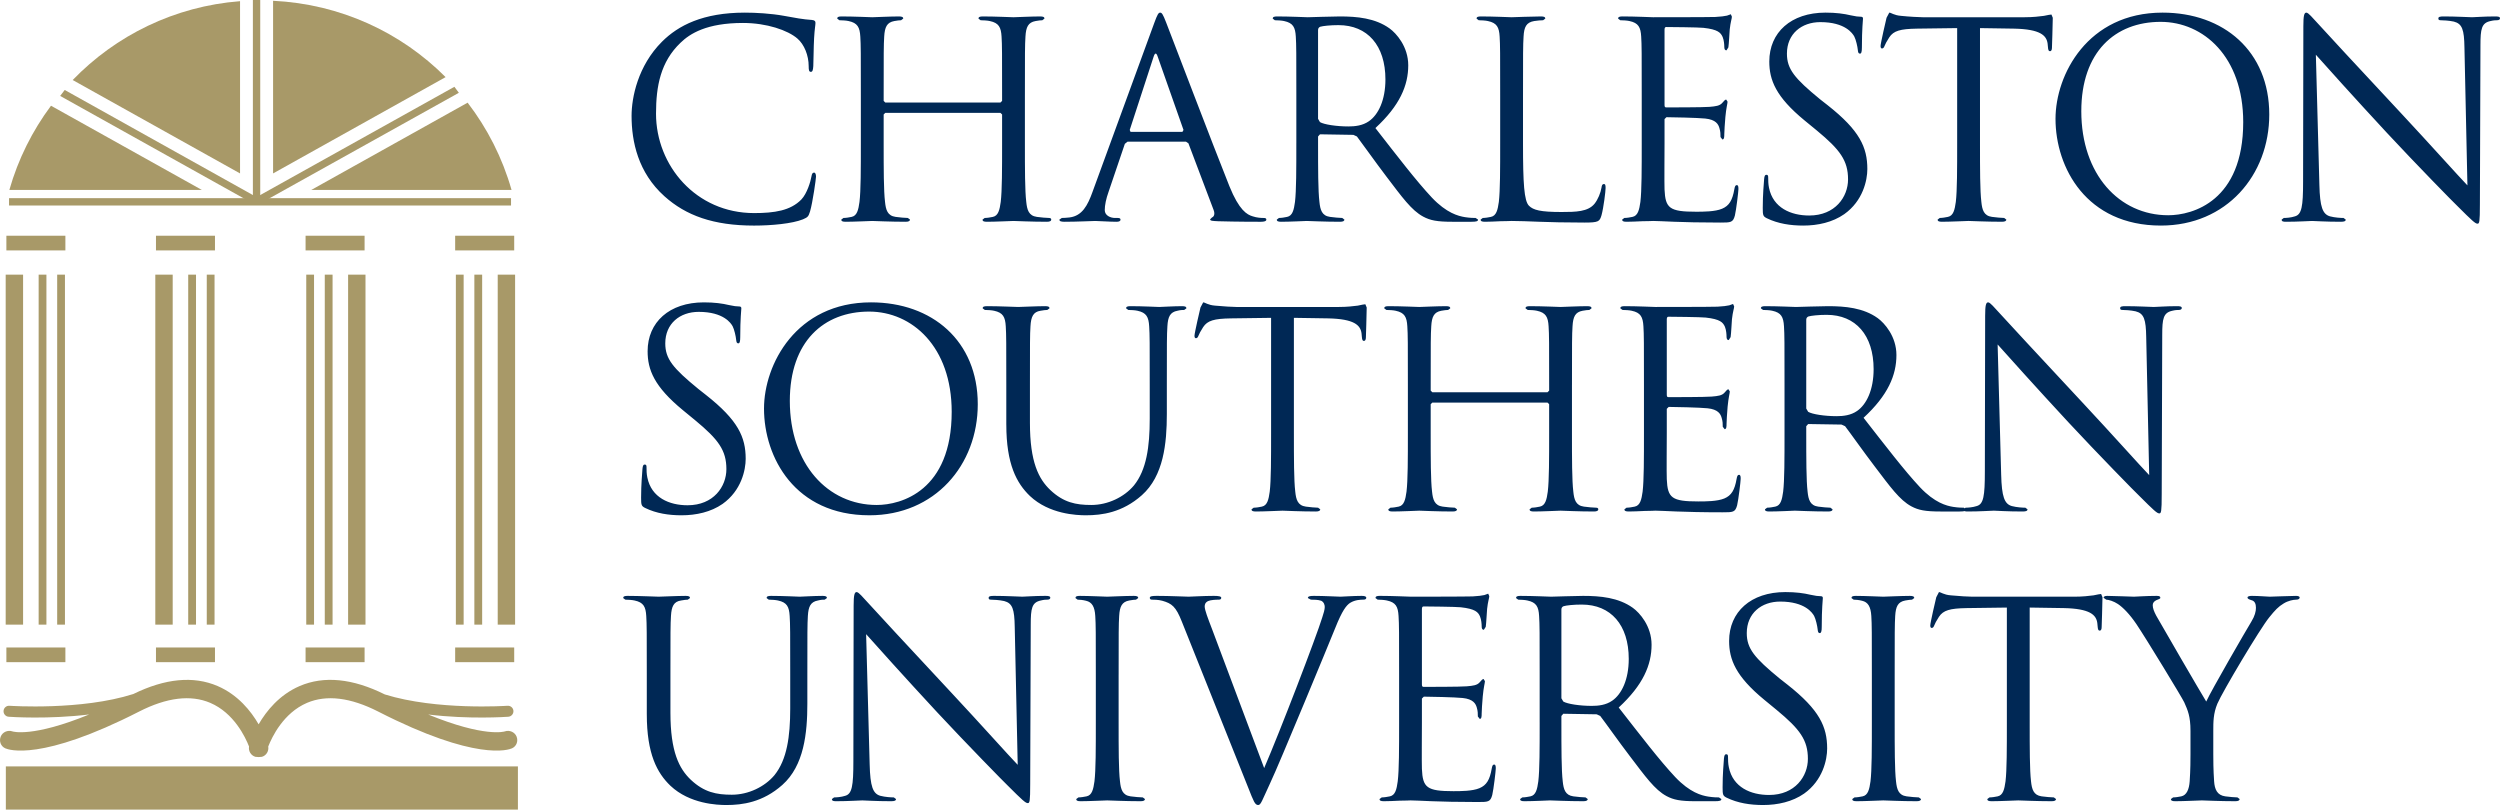 <?xml version="1.0" encoding="UTF-8" standalone="yes"?>
<svg xmlns:dc="http://purl.org/dc/elements/1.1/" xmlns:cc="http://creativecommons.org/ns#" xmlns:rdf="http://www.w3.org/1999/02/22-rdf-syntax-ns#" xmlns:svg="http://www.w3.org/2000/svg" xmlns="http://www.w3.org/2000/svg" xmlns:sodipodi="http://sodipodi.sourceforge.net/DTD/sodipodi-0.dtd" xmlns:inkscape="http://www.inkscape.org/namespaces/inkscape" width="39.365mm" height="12.748mm" viewBox="305.258 509.777 139.483 45.17" id="svg5479" version="1.1" inkscape:version="0.91 r13725" sodipodi:docname="logoBlueAndGold.svg">
  <g>
    <g id="g238" transform="matrix(1.25,0,0,-1.25,308.615,515.129)" style="fill:#a89968;fill-opacity:1">
      <path d="M 0,0 8.662,-4.833 8.822,-4.547 0.203,0.266 0,0 Z" style="fill:#a89968;fill-opacity:1;fill-rule:nonzero;stroke:none" />
    </g>
    <g id="g242" transform="matrix(1.25,0,0,-1.25,319.571,520.774)" style="fill:#a89968;fill-opacity:1">
      <path d="M 0,0 0.159,-0.286 9.03,4.656 8.831,4.924 0,0 Z" style="fill:#a89968;fill-opacity:1;fill-rule:nonzero;stroke:none" />
    </g>
    <path d="m 319.367,521.118 0.41,0 0,-11.341 -0.41,0 0,11.341 z" style="fill:#a89968;fill-opacity:1;fill-rule:nonzero;stroke:none" />
    <path d="m 305.762,521.243 28.008,0 0,-0.41 -28.008,0 0,0.41 z" style="fill:#a89968;fill-opacity:1;fill-rule:nonzero;stroke:none" />
    <path d="m 305.614,523.748 3.292,0 0,-0.819 -3.292,0 0,0.819 z" style="fill:#a89968;fill-opacity:1;fill-rule:nonzero;stroke:none" />
    <path d="m 313.96,523.748 3.292,0 0,-0.819 -3.292,0 0,0.819 z" style="fill:#a89968;fill-opacity:1;fill-rule:nonzero;stroke:none" />
    <path d="m 322.307,523.748 3.292,0 0,-0.819 -3.292,0 0,0.819 z" style="fill:#a89968;fill-opacity:1;fill-rule:nonzero;stroke:none" />
    <path d="m 330.653,523.748 3.294,0 0,-0.819 -3.294,0 0,0.819 z" style="fill:#a89968;fill-opacity:1;fill-rule:nonzero;stroke:none" />
    <path d="m 305.614,546.721 3.292,0 0,-0.819 -3.292,0 0,0.819 z" style="fill:#a89968;fill-opacity:1;fill-rule:nonzero;stroke:none" />
    <path d="m 313.96,546.721 3.292,0 0,-0.819 -3.292,0 0,0.819 z" style="fill:#a89968;fill-opacity:1;fill-rule:nonzero;stroke:none" />
    <path d="m 322.307,546.721 3.292,0 0,-0.819 -3.292,0 0,0.819 z" style="fill:#a89968;fill-opacity:1;fill-rule:nonzero;stroke:none" />
    <path d="m 330.653,546.721 3.294,0 0,-0.819 -3.294,0 0,0.819 z" style="fill:#a89968;fill-opacity:1;fill-rule:nonzero;stroke:none" />
    <path d="m 313.923,544.627 0.97,0 0,-19.527 -0.97,0 0,19.527 z" style="fill:#a89968;fill-opacity:1;fill-rule:nonzero;stroke:none" />
    <path d="m 315.759,544.627 0.435,0 0,-19.527 -0.435,0 0,19.527 z" style="fill:#a89968;fill-opacity:1;fill-rule:nonzero;stroke:none" />
    <path d="m 316.794,544.627 0.434,0 0,-19.527 -0.434,0 0,19.527 z" style="fill:#a89968;fill-opacity:1;fill-rule:nonzero;stroke:none" />
    <path d="m 305.575,544.627 0.971,0 0,-19.527 -0.971,0 0,19.527 z" style="fill:#a89968;fill-opacity:1;fill-rule:nonzero;stroke:none" />
    <path d="m 307.414,544.627 0.434,0 0,-19.527 -0.434,0 0,19.527 z" style="fill:#a89968;fill-opacity:1;fill-rule:nonzero;stroke:none" />
    <path d="m 308.448,544.627 0.434,0 0,-19.527 -0.434,0 0,19.527 z" style="fill:#a89968;fill-opacity:1;fill-rule:nonzero;stroke:none" />
    <path d="m 333.027,544.627 0.97,0 0,-19.527 -0.97,0 0,19.527 z" style="fill:#a89968;fill-opacity:1;fill-rule:nonzero;stroke:none" />
    <path d="m 331.724,544.627 0.435,0 0,-19.527 -0.435,0 0,19.527 z" style="fill:#a89968;fill-opacity:1;fill-rule:nonzero;stroke:none" />
    <path d="m 330.692,544.627 0.434,0 0,-19.527 -0.434,0 0,19.527 z" style="fill:#a89968;fill-opacity:1;fill-rule:nonzero;stroke:none" />
    <path d="m 324.68,544.627 0.97,0 0,-19.527 -0.97,0 0,19.527 z" style="fill:#a89968;fill-opacity:1;fill-rule:nonzero;stroke:none" />
    <path d="m 323.378,544.627 0.435,0 0,-19.527 -0.435,0 0,19.527 z" style="fill:#a89968;fill-opacity:1;fill-rule:nonzero;stroke:none" />
    <path d="m 322.345,544.627 0.434,0 0,-19.527 -0.434,0 0,19.527 z" style="fill:#a89968;fill-opacity:1;fill-rule:nonzero;stroke:none" />
    <path d="m 305.584,554.947 28.57,0 0,-2.411 -28.57,0 0,2.411 z" style="fill:#a89968;fill-opacity:1;fill-rule:nonzero;stroke:none" />
    <g id="g300" transform="matrix(1.25,0,0,-1.25,334.08,550.874)" style="fill:#a89968;fill-opacity:1">
      <path d="m 0,0 c -0.082,0.204 -0.317,0.304 -0.525,0.232 -0.01,-0.005 -0.889,-0.283 -3.421,0.754 1.817,-0.221 3.476,-0.108 3.577,-0.1 0.135,0.01 0.237,0.128 0.228,0.263 -0.01,0.135 -0.128,0.237 -0.264,0.227 -0.033,-0.003 -3.16,-0.215 -5.476,0.506 -1.435,0.714 -2.715,0.843 -3.803,0.374 -0.908,-0.392 -1.486,-1.115 -1.83,-1.708 -0.343,0.593 -0.921,1.316 -1.829,1.708 -1.078,0.464 -2.344,0.341 -3.763,-0.355 -2.321,-0.743 -5.497,-0.528 -5.531,-0.525 -0.135,0.01 -0.252,-0.092 -0.262,-0.227 -0.01,-0.135 0.092,-0.253 0.227,-0.263 0.101,-0.008 1.771,-0.121 3.596,0.102 -2.535,-1.039 -3.416,-0.761 -3.426,-0.756 -0.207,0.072 -0.443,-0.028 -0.524,-0.232 -0.082,-0.204 0.003,-0.432 0.203,-0.523 0.151,-0.067 1.595,-0.597 5.97,1.638 1.238,0.632 2.307,0.763 3.18,0.391 1.057,-0.452 1.566,-1.528 1.731,-1.949 -0.033,-0.201 0.081,-0.399 0.281,-0.459 l 0.122,-0.01 0.025,-0.002 0.026,0.002 0.122,0.01 c 0.2,0.06 0.314,0.258 0.281,0.459 0.165,0.421 0.674,1.497 1.731,1.949 0.872,0.372 1.942,0.241 3.181,-0.391 C -1.8,-1.12 -0.354,-0.59 -0.204,-0.523 -0.004,-0.432 0.081,-0.204 0,0" style="fill:#a89968;fill-opacity:1;fill-rule:nonzero;stroke:none" />
    </g>
    <g id="g304" transform="matrix(1.25,0,0,-1.25,322.628,520.372)" style="fill:#a89968;fill-opacity:1">
      <path d="M 0,0 8.936,0 C 8.53,1.43 7.858,2.745 6.976,3.894 L 0,0" style="fill:#a89968;fill-opacity:1;fill-rule:nonzero;stroke:none" />
    </g>
    <g id="g308" transform="matrix(1.25,0,0,-1.25,305.781,520.372)" style="fill:#a89968;fill-opacity:1">
      <path d="M 0,0 8.588,0 1.858,3.757 C 1.027,2.64 0.39,1.374 0,0" style="fill:#a89968;fill-opacity:1;fill-rule:nonzero;stroke:none" />
    </g>
    <g id="g312" transform="matrix(1.25,0,0,-1.25,320.494,519.453)" style="fill:#a89968;fill-opacity:1">
      <path d="M 0,0 7.7,4.299 C 5.713,6.295 3.004,7.562 0,7.706 L 0,0" style="fill:#a89968;fill-opacity:1;fill-rule:nonzero;stroke:none" />
    </g>
    <g id="g316" transform="matrix(1.25,0,0,-1.25,318.651,519.453)" style="fill:#a89968;fill-opacity:1">
      <path d="M 0,0 0,7.688 C -2.926,7.461 -5.547,6.159 -7.47,4.169 L 0,0" style="fill:#a89968;fill-opacity:1;fill-rule:nonzero;stroke:none" />
    </g>
    <g id="g320" transform="matrix(1.25,0,0,-1.25,434.467,512.83)" style="fill:#002855;fill-opacity:1">
      <path d="m 0,0 c 0.387,-0.436 1.758,-1.964 3.164,-3.479 1.285,-1.383 3.031,-3.165 3.165,-3.286 0.642,-0.642 0.788,-0.776 0.884,-0.776 0.086,0 0.109,0.06 0.109,0.861 l 0.025,7.104 c 0,0.728 0.048,0.994 0.448,1.079 0.146,0.036 0.231,0.036 0.291,0.036 0.086,0 0.134,0.037 0.134,0.085 0,0.073 -0.085,0.085 -0.218,0.085 -0.497,0 -0.897,-0.036 -1.031,-0.036 -0.133,0 -0.715,0.036 -1.26,0.036 -0.147,0 -0.243,-0.012 -0.243,-0.085 0,-0.048 0.012,-0.085 0.096,-0.085 0.098,0 0.376,-0.012 0.595,-0.06 C 6.535,1.382 6.62,1.115 6.632,0.327 l 0.133,-6.159 c -0.388,0.401 -1.709,1.879 -2.91,3.165 -1.867,2 -3.674,3.952 -3.855,4.158 -0.122,0.121 -0.327,0.388 -0.425,0.388 -0.097,0 -0.133,-0.134 -0.133,-0.606 L -0.57,-5.674 c 0,-1.103 -0.061,-1.455 -0.364,-1.54 -0.181,-0.061 -0.4,-0.072 -0.497,-0.072 l -0.096,-0.073 c 0,-0.085 0.072,-0.097 0.193,-0.097 0.547,0 1.056,0.036 1.164,0.036 0.109,0 0.595,-0.036 1.286,-0.036 0.144,0 0.218,0.024 0.218,0.097 l -0.097,0.073 c -0.11,0 -0.376,0.011 -0.606,0.072 -0.328,0.097 -0.45,0.413 -0.473,1.406 L 0,0 m -10.469,-2.522 c 0,2.656 1.516,3.989 3.541,3.989 1.915,0 3.686,-1.564 3.686,-4.474 0,-3.528 -2.255,-4.158 -3.347,-4.158 -2.182,0 -3.88,1.818 -3.88,4.643 m -1.151,-0.339 c 0,-2.183 1.382,-4.765 4.704,-4.765 2.921,0 4.837,2.243 4.837,4.959 0,2.824 -2.036,4.546 -4.764,4.546 -3.347,0 -4.777,-2.776 -4.777,-4.74 m -3.371,4.049 1.527,-0.024 c 1.164,-0.025 1.443,-0.303 1.491,-0.667 l 0.013,-0.133 c 0.011,-0.17 0.036,-0.207 0.097,-0.207 0.048,0 0.084,0.049 0.084,0.158 0,0.133 0.037,0.97 0.037,1.334 l -0.06,0.145 c -0.05,0 -0.158,-0.024 -0.34,-0.06 -0.194,-0.025 -0.473,-0.061 -0.861,-0.061 l -4.546,0 c -0.146,0 -0.607,0.024 -0.958,0.061 -0.327,0.024 -0.449,0.145 -0.533,0.145 l -0.122,-0.23 c -0.024,-0.097 -0.267,-1.14 -0.267,-1.261 0,-0.073 0.025,-0.109 0.061,-0.109 0.048,0 0.085,0.024 0.121,0.121 0.037,0.085 0.073,0.17 0.207,0.376 0.193,0.291 0.484,0.376 1.236,0.388 l 1.794,0.024 0,-5.129 c 0,-1.163 0,-2.121 -0.06,-2.63 -0.049,-0.352 -0.109,-0.618 -0.352,-0.667 -0.109,-0.024 -0.254,-0.048 -0.363,-0.048 l -0.097,-0.073 c 0,-0.073 0.06,-0.097 0.193,-0.097 0.364,0 1.128,0.036 1.189,0.036 0.06,0 0.824,-0.036 1.491,-0.036 0.133,0 0.194,0.036 0.194,0.097 l -0.097,0.073 c -0.109,0 -0.376,0.024 -0.546,0.048 -0.363,0.049 -0.436,0.315 -0.472,0.667 -0.061,0.509 -0.061,1.467 -0.061,2.63 l 0,5.129 z m -7.889,-8.814 c 0.654,0 1.308,0.145 1.83,0.509 0.837,0.594 1.031,1.516 1.031,2.013 0,0.97 -0.34,1.722 -1.77,2.849 l -0.34,0.266 c -1.139,0.934 -1.479,1.346 -1.479,2.037 0,0.886 0.654,1.407 1.491,1.407 1.116,0 1.443,-0.509 1.516,-0.643 0.072,-0.133 0.146,-0.46 0.158,-0.606 0.011,-0.097 0.024,-0.158 0.096,-0.158 0.061,0 0.085,0.086 0.085,0.279 0,0.825 0.049,1.225 0.049,1.285 0,0.061 -0.025,0.085 -0.122,0.085 -0.097,0 -0.194,0.012 -0.424,0.061 -0.303,0.072 -0.654,0.121 -1.128,0.121 -1.54,0 -2.508,-0.885 -2.508,-2.182 0,-0.825 0.29,-1.576 1.575,-2.631 l 0.546,-0.448 c 1.043,-0.862 1.394,-1.346 1.394,-2.183 0,-0.776 -0.57,-1.612 -1.734,-1.612 -0.813,0 -1.612,0.339 -1.794,1.236 -0.036,0.17 -0.036,0.34 -0.036,0.449 0,0.097 -0.012,0.133 -0.085,0.133 -0.061,0 -0.085,-0.06 -0.097,-0.194 -0.013,-0.194 -0.061,-0.679 -0.061,-1.285 0,-0.327 0.012,-0.376 0.182,-0.461 0.497,-0.242 1.055,-0.327 1.625,-0.327 m -7.209,3.685 c 0,-1.163 0,-2.121 -0.06,-2.63 -0.05,-0.352 -0.111,-0.618 -0.352,-0.667 -0.11,-0.024 -0.255,-0.048 -0.365,-0.048 l -0.096,-0.073 c 0,-0.073 0.06,-0.097 0.194,-0.097 0.182,0 0.461,0.012 0.702,0.024 0.256,0 0.462,0.012 0.486,0.012 0.352,0 1.164,-0.072 2.995,-0.072 0.473,0 0.569,0 0.654,0.315 0.061,0.254 0.158,1.079 0.158,1.175 0,0.085 0,0.182 -0.072,0.182 -0.061,0 -0.086,-0.048 -0.11,-0.182 -0.085,-0.496 -0.231,-0.739 -0.546,-0.872 -0.315,-0.134 -0.848,-0.134 -1.163,-0.134 -1.189,0 -1.37,0.158 -1.407,0.994 -0.012,0.255 0,1.662 0,2.073 l 0,1.068 0.085,0.084 c 0.206,0 1.406,-0.024 1.734,-0.06 0.473,-0.049 0.582,-0.255 0.63,-0.424 0.049,-0.158 0.049,-0.279 0.049,-0.401 l 0.084,-0.109 c 0.085,0 0.085,0.134 0.085,0.231 0,0.085 0.025,0.533 0.049,0.776 0.036,0.399 0.097,0.606 0.097,0.679 l -0.061,0.096 c -0.048,0 -0.097,-0.06 -0.182,-0.157 -0.108,-0.121 -0.278,-0.146 -0.569,-0.17 -0.279,-0.024 -1.77,-0.024 -1.928,-0.024 -0.061,0 -0.073,0.036 -0.073,0.121 l 0,3.346 c 0,0.085 0.024,0.121 0.073,0.121 0.133,0 1.455,-0.012 1.661,-0.036 0.655,-0.072 0.775,-0.218 0.861,-0.413 0.06,-0.144 0.072,-0.35 0.072,-0.435 0,-0.097 0.025,-0.158 0.098,-0.158 l 0.084,0.133 c 0.025,0.146 0.049,0.679 0.061,0.801 0.036,0.339 0.096,0.484 0.096,0.569 l -0.047,0.109 -0.17,-0.061 c -0.097,-0.024 -0.291,-0.048 -0.522,-0.06 -0.278,-0.012 -2.691,-0.012 -2.776,-0.012 -0.06,0 -0.825,0.036 -1.37,0.036 -0.133,0 -0.194,-0.024 -0.194,-0.097 l 0.097,-0.073 c 0.109,0 0.315,-0.012 0.412,-0.036 0.4,-0.085 0.498,-0.279 0.522,-0.691 0.024,-0.388 0.024,-0.727 0.024,-2.619 l 0,-2.134 z m -5.299,2.134 c 0,1.892 0,2.231 0.025,2.619 0.023,0.424 0.12,0.631 0.472,0.691 0.145,0.024 0.315,0.036 0.4,0.036 l 0.097,0.073 c 0,0.073 -0.06,0.097 -0.194,0.097 -0.364,0 -1.249,-0.036 -1.309,-0.036 -0.061,0 -0.825,0.036 -1.37,0.036 -0.134,0 -0.195,-0.024 -0.195,-0.097 l 0.097,-0.073 c 0.11,0 0.315,-0.012 0.412,-0.036 0.401,-0.085 0.498,-0.279 0.522,-0.691 0.024,-0.388 0.024,-0.727 0.024,-2.619 l 0,-2.134 c 0,-1.163 0,-2.121 -0.06,-2.63 -0.049,-0.352 -0.11,-0.618 -0.352,-0.667 -0.109,-0.024 -0.255,-0.048 -0.364,-0.048 l -0.097,-0.073 c 0,-0.073 0.061,-0.097 0.194,-0.097 0.182,0 0.449,0.012 0.691,0.024 0.243,0 0.449,0.012 0.498,0.012 0.703,0 1.503,-0.072 3.249,-0.072 0.643,0 0.679,0.048 0.764,0.327 0.096,0.351 0.182,1.079 0.182,1.212 0,0.133 -0.013,0.182 -0.074,0.182 -0.072,0 -0.096,-0.061 -0.108,-0.158 -0.037,-0.23 -0.158,-0.533 -0.315,-0.727 -0.292,-0.352 -0.825,-0.364 -1.468,-0.364 -0.945,0 -1.26,0.085 -1.455,0.279 -0.218,0.218 -0.266,0.994 -0.266,2.776 l 0,2.158 z m -9.148,2.91 c 0,0.073 0.037,0.121 0.097,0.146 0.122,0.036 0.449,0.072 0.813,0.072 1.296,0 2.097,-0.909 2.097,-2.424 0,-0.922 -0.316,-1.577 -0.74,-1.867 -0.278,-0.194 -0.618,-0.231 -0.909,-0.231 -0.533,0 -1.091,0.085 -1.273,0.194 l -0.085,0.146 0,3.964 z m -0.97,-5.044 c 0,-1.163 0,-2.121 -0.06,-2.63 -0.048,-0.352 -0.109,-0.618 -0.351,-0.667 -0.11,-0.024 -0.255,-0.048 -0.364,-0.048 l -0.097,-0.073 c 0,-0.073 0.061,-0.097 0.194,-0.097 0.363,0 1.127,0.036 1.139,0.036 0.06,0 0.825,-0.036 1.491,-0.036 0.134,0 0.194,0.036 0.194,0.097 l -0.097,0.073 c -0.109,0 -0.376,0.024 -0.546,0.048 -0.363,0.049 -0.436,0.315 -0.472,0.667 -0.061,0.509 -0.061,1.467 -0.061,2.63 l 0,0.292 0.085,0.097 1.491,-0.025 0.158,-0.072 c 0.242,-0.316 0.812,-1.128 1.321,-1.795 0.692,-0.909 1.115,-1.503 1.637,-1.782 0.315,-0.169 0.618,-0.23 1.297,-0.23 l 0.861,0 c 0.219,0 0.291,0.024 0.291,0.097 l -0.109,0.073 c -0.073,0 -0.243,0 -0.474,0.036 -0.302,0.049 -0.823,0.182 -1.478,0.873 -0.703,0.751 -1.528,1.83 -2.521,3.104 1.09,1.006 1.466,1.903 1.466,2.8 0,0.837 -0.533,1.431 -0.837,1.649 -0.642,0.461 -1.454,0.533 -2.218,0.533 -0.376,0 -1.297,-0.036 -1.431,-0.036 -0.06,0 -0.824,0.036 -1.369,0.036 -0.134,0 -0.195,-0.024 -0.195,-0.097 l 0.097,-0.073 c 0.11,0 0.316,-0.012 0.413,-0.036 0.4,-0.085 0.497,-0.279 0.521,-0.691 0.024,-0.388 0.024,-0.727 0.024,-2.619 l 0,-2.134 z m -7.4,0.498 -0.036,0.085 1.067,3.273 c 0.06,0.182 0.121,0.182 0.181,0 l 1.152,-3.273 -0.048,-0.085 -2.316,0 z m -1.697,-2.68 c -0.218,-0.606 -0.461,-1.066 -1.018,-1.139 -0.097,-0.013 -0.267,-0.024 -0.352,-0.024 l -0.109,-0.073 c 0,-0.073 0.073,-0.097 0.23,-0.097 0.57,0 1.237,0.036 1.37,0.036 0.134,0 0.655,-0.036 0.946,-0.036 0.109,0 0.182,0.024 0.182,0.097 0,0.048 -0.037,0.073 -0.122,0.073 l -0.121,0 c -0.206,0 -0.46,0.109 -0.46,0.351 0,0.219 0.06,0.509 0.169,0.812 l 0.728,2.146 0.121,0.097 2.607,0 0.109,-0.073 1.127,-2.982 c 0.073,-0.194 0,-0.303 -0.073,-0.327 l -0.085,-0.085 c 0,-0.073 0.134,-0.073 0.364,-0.085 0.837,-0.024 1.722,-0.024 1.904,-0.024 0.133,0 0.242,0.024 0.242,0.097 0,0.06 -0.048,0.073 -0.121,0.073 -0.121,0 -0.303,0.011 -0.485,0.072 -0.255,0.073 -0.606,0.267 -1.043,1.346 -0.739,1.843 -2.643,6.85 -2.825,7.311 -0.145,0.376 -0.193,0.436 -0.266,0.436 -0.073,0 -0.122,-0.073 -0.267,-0.473 l -2.752,-7.529 z m -3.018,4.316 c 0,1.892 0,2.231 0.025,2.619 0.024,0.424 0.121,0.631 0.449,0.691 0.145,0.024 0.217,0.036 0.303,0.036 l 0.096,0.073 c 0,0.073 -0.06,0.097 -0.193,0.097 -0.364,0 -1.128,-0.036 -1.189,-0.036 -0.06,0 -0.824,0.036 -1.37,0.036 -0.133,0 -0.194,-0.024 -0.194,-0.097 l 0.097,-0.073 c 0.109,0 0.316,-0.012 0.412,-0.036 0.401,-0.085 0.498,-0.279 0.522,-0.691 0.024,-0.388 0.024,-0.727 0.024,-2.619 l 0,-0.254 -0.073,-0.073 -5.14,0 -0.073,0.073 0,0.254 c 0,1.892 0,2.231 0.024,2.619 0.025,0.424 0.122,0.631 0.449,0.691 0.145,0.024 0.218,0.036 0.303,0.036 l 0.097,0.073 c 0,0.073 -0.061,0.097 -0.194,0.097 -0.363,0 -1.128,-0.036 -1.188,-0.036 -0.06,0 -0.824,0.036 -1.37,0.036 -0.134,0 -0.194,-0.024 -0.194,-0.097 l 0.097,-0.073 c 0.109,0 0.315,-0.012 0.412,-0.036 0.4,-0.085 0.497,-0.279 0.522,-0.691 0.024,-0.388 0.024,-0.727 0.024,-2.619 l 0,-2.134 c 0,-1.163 0,-2.121 -0.061,-2.63 -0.048,-0.352 -0.109,-0.618 -0.351,-0.667 -0.11,-0.024 -0.255,-0.048 -0.364,-0.048 l -0.097,-0.073 c 0,-0.073 0.06,-0.097 0.194,-0.097 0.364,0 1.128,0.036 1.188,0.036 0.06,0 0.825,-0.036 1.491,-0.036 0.134,0 0.194,0.036 0.194,0.097 l -0.097,0.073 c -0.109,0 -0.375,0.024 -0.545,0.048 -0.364,0.049 -0.437,0.315 -0.473,0.667 -0.061,0.509 -0.061,1.467 -0.061,2.63 l 0,1.274 0.073,0.072 5.14,0 0.073,-0.072 0,-1.274 c 0,-1.163 0,-2.121 -0.061,-2.63 -0.048,-0.352 -0.109,-0.618 -0.351,-0.667 -0.109,-0.024 -0.255,-0.048 -0.364,-0.048 l -0.097,-0.073 c 0,-0.073 0.061,-0.097 0.194,-0.097 0.364,0 1.128,0.036 1.188,0.036 0.061,0 0.825,-0.036 1.492,-0.036 0.133,0 0.193,0.036 0.193,0.097 0,0.036 -0.024,0.073 -0.096,0.073 -0.11,0 -0.377,0.024 -0.546,0.048 -0.364,0.049 -0.437,0.315 -0.473,0.667 -0.061,0.509 -0.061,1.467 -0.061,2.63 l 0,2.134 z m -12.088,-5.819 c 0.776,0 1.698,0.085 2.182,0.279 0.218,0.097 0.243,0.121 0.316,0.352 0.121,0.412 0.266,1.466 0.266,1.551 0,0.097 -0.024,0.182 -0.085,0.182 -0.072,0 -0.096,-0.048 -0.121,-0.182 -0.036,-0.218 -0.194,-0.751 -0.448,-1.018 -0.485,-0.497 -1.201,-0.606 -2.11,-0.606 -2.594,0 -4.377,2.121 -4.377,4.437 0,1.237 0.206,2.316 1.092,3.164 0.424,0.413 1.175,0.885 2.788,0.885 1.067,0 2,-0.327 2.425,-0.691 0.315,-0.266 0.509,-0.764 0.509,-1.237 0,-0.169 0.012,-0.254 0.097,-0.254 0.073,0 0.097,0.073 0.109,0.254 0.012,0.182 0.012,0.849 0.036,1.25 0.025,0.436 0.061,0.581 0.061,0.678 0,0.073 -0.024,0.121 -0.157,0.134 -0.388,0.024 -0.776,0.097 -1.237,0.182 -0.594,0.109 -1.273,0.145 -1.758,0.145 -1.867,0 -2.97,-0.57 -3.698,-1.297 -1.079,-1.079 -1.358,-2.497 -1.358,-3.31 0,-1.152 0.291,-2.534 1.467,-3.589 0.958,-0.86 2.183,-1.309 4.001,-1.309" style="fill:#002855;fill-opacity:1;fill-rule:nonzero;stroke:none" />
    </g>
    <g id="g324" transform="matrix(1.25,0,0,-1.25,416.712,528.995)" style="fill:#002855;fill-opacity:1">
      <path d="m 0,0 c 0.389,-0.436 1.758,-1.964 3.164,-3.479 1.285,-1.383 3.031,-3.165 3.165,-3.286 0.642,-0.642 0.788,-0.776 0.885,-0.776 0.085,0 0.11,0.061 0.11,0.861 l 0.023,7.105 c 0,0.727 0.049,0.993 0.449,1.079 0.145,0.036 0.23,0.036 0.291,0.036 0.085,0 0.133,0.036 0.133,0.085 0,0.073 -0.084,0.084 -0.218,0.084 -0.497,0 -0.897,-0.036 -1.031,-0.036 -0.133,0 -0.715,0.036 -1.26,0.036 C 5.565,1.709 5.469,1.698 5.469,1.625 5.469,1.576 5.48,1.54 5.565,1.54 5.662,1.54 5.941,1.528 6.159,1.479 6.535,1.383 6.62,1.116 6.632,0.328 l 0.133,-6.16 c -0.387,0.401 -1.709,1.88 -2.909,3.165 -1.867,2 -3.673,3.952 -3.856,4.158 -0.121,0.121 -0.327,0.388 -0.424,0.388 -0.097,0 -0.133,-0.133 -0.133,-0.606 L -0.57,-5.674 c 0,-1.103 -0.06,-1.455 -0.363,-1.539 -0.182,-0.061 -0.4,-0.073 -0.497,-0.073 l -0.097,-0.073 c 0,-0.085 0.073,-0.097 0.194,-0.097 0.546,0 1.055,0.037 1.164,0.037 0.109,0 0.594,-0.037 1.285,-0.037 0.146,0 0.218,0.024 0.218,0.097 l -0.097,0.073 c -0.109,0 -0.376,0.012 -0.606,0.073 -0.327,0.096 -0.448,0.412 -0.473,1.406 L 0,0 m -8.542,1.103 c 0,0.073 0.037,0.121 0.097,0.146 0.121,0.036 0.449,0.073 0.813,0.073 1.296,0 2.097,-0.91 2.097,-2.425 0,-0.922 -0.316,-1.576 -0.74,-1.867 -0.279,-0.194 -0.618,-0.231 -0.909,-0.231 -0.534,0 -1.092,0.085 -1.273,0.195 l -0.085,0.145 0,3.964 z m -0.97,-5.043 c 0,-1.164 0,-2.122 -0.061,-2.631 -0.048,-0.352 -0.108,-0.618 -0.351,-0.667 -0.109,-0.024 -0.254,-0.048 -0.364,-0.048 l -0.097,-0.073 c 0,-0.073 0.061,-0.097 0.195,-0.097 0.363,0 1.126,0.037 1.138,0.037 0.061,0 0.825,-0.037 1.493,-0.037 0.133,0 0.192,0.037 0.192,0.097 l -0.096,0.073 c -0.109,0 -0.376,0.024 -0.546,0.048 -0.363,0.049 -0.436,0.315 -0.473,0.667 -0.06,0.509 -0.06,1.467 -0.06,2.631 l 0,0.291 0.085,0.097 1.491,-0.024 0.158,-0.073 c 0.242,-0.315 0.812,-1.127 1.321,-1.794 0.691,-0.91 1.115,-1.504 1.637,-1.783 0.315,-0.169 0.618,-0.23 1.297,-0.23 l 0.861,0 c 0.218,0 0.291,0.024 0.291,0.097 l -0.11,0.073 c -0.072,0 -0.242,0 -0.472,0.036 -0.303,0.049 -0.824,0.182 -1.479,0.873 -0.703,0.751 -1.527,1.831 -2.522,3.104 1.091,1.006 1.467,1.903 1.467,2.8 0,0.837 -0.534,1.431 -0.836,1.649 -0.643,0.461 -1.455,0.533 -2.219,0.533 -0.376,0 -1.297,-0.036 -1.43,-0.036 -0.062,0 -0.825,0.036 -1.371,0.036 -0.133,0 -0.194,-0.023 -0.194,-0.097 L -10.47,1.54 c 0.11,0 0.316,-0.012 0.413,-0.036 0.399,-0.086 0.496,-0.28 0.521,-0.692 0.024,-0.387 0.024,-0.727 0.024,-2.619 l 0,-2.133 z m -6.274,0 c 0,-1.164 0,-2.122 -0.06,-2.631 -0.049,-0.352 -0.109,-0.618 -0.352,-0.667 -0.109,-0.024 -0.254,-0.048 -0.364,-0.048 l -0.096,-0.073 c 0,-0.073 0.06,-0.097 0.194,-0.097 0.182,0 0.46,0.012 0.703,0.024 0.255,0 0.461,0.013 0.485,0.013 0.351,0 1.163,-0.073 2.994,-0.073 0.473,0 0.57,0 0.655,0.315 0.061,0.254 0.158,1.079 0.158,1.176 0,0.085 0,0.182 -0.073,0.182 -0.06,0 -0.085,-0.049 -0.109,-0.182 -0.085,-0.497 -0.231,-0.74 -0.546,-0.873 -0.315,-0.133 -0.848,-0.133 -1.164,-0.133 -1.188,0 -1.369,0.157 -1.406,0.993 -0.013,0.255 0,1.662 0,2.074 l 0,1.067 0.085,0.085 c 0.205,0 1.406,-0.025 1.734,-0.061 0.473,-0.049 0.582,-0.255 0.629,-0.424 0.05,-0.158 0.05,-0.279 0.05,-0.4 l 0.084,-0.109 c 0.085,0 0.085,0.133 0.085,0.23 0,0.085 0.025,0.533 0.048,0.776 0.037,0.4 0.098,0.606 0.098,0.679 L -12.015,-2 c -0.048,0 -0.097,-0.061 -0.182,-0.158 -0.109,-0.121 -0.278,-0.145 -0.57,-0.169 -0.278,-0.025 -1.769,-0.025 -1.927,-0.025 -0.061,0 -0.073,0.036 -0.073,0.121 l 0,3.347 c 0,0.084 0.024,0.121 0.073,0.121 0.134,0 1.455,-0.013 1.661,-0.037 0.655,-0.072 0.775,-0.218 0.861,-0.412 0.06,-0.145 0.072,-0.352 0.072,-0.436 0,-0.097 0.025,-0.158 0.097,-0.158 l 0.085,0.134 c 0.024,0.145 0.049,0.678 0.06,0.8 0.037,0.339 0.098,0.484 0.098,0.57 l -0.049,0.109 -0.17,-0.061 c -0.096,-0.024 -0.29,-0.048 -0.521,-0.06 -0.278,-0.013 -2.691,-0.013 -2.776,-0.013 -0.061,0 -0.825,0.036 -1.37,0.036 -0.133,0 -0.194,-0.023 -0.194,-0.097 l 0.096,-0.072 c 0.11,0 0.316,-0.012 0.413,-0.036 0.4,-0.086 0.497,-0.28 0.521,-0.692 0.024,-0.387 0.024,-0.727 0.024,-2.619 l 0,-2.133 z m -3.213,2.133 c 0,1.892 0,2.232 0.025,2.619 0.024,0.425 0.12,0.631 0.448,0.692 0.145,0.024 0.218,0.036 0.303,0.036 l 0.097,0.072 c 0,0.074 -0.061,0.097 -0.194,0.097 -0.364,0 -1.127,-0.036 -1.188,-0.036 -0.061,0 -0.825,0.036 -1.37,0.036 -0.134,0 -0.194,-0.023 -0.194,-0.097 l 0.097,-0.072 c 0.109,0 0.315,-0.012 0.412,-0.036 0.4,-0.086 0.497,-0.28 0.521,-0.692 0.025,-0.387 0.025,-0.727 0.025,-2.619 l 0,-0.254 -0.073,-0.072 -5.141,0 -0.073,0.072 0,0.254 c 0,1.892 0,2.232 0.025,2.619 0.024,0.425 0.121,0.631 0.448,0.692 0.146,0.024 0.218,0.036 0.303,0.036 l 0.097,0.072 c 0,0.074 -0.061,0.097 -0.194,0.097 -0.363,0 -1.127,-0.036 -1.188,-0.036 -0.061,0 -0.825,0.036 -1.37,0.036 -0.133,0 -0.194,-0.023 -0.194,-0.097 l 0.096,-0.072 c 0.11,0 0.317,-0.012 0.414,-0.036 0.4,-0.086 0.496,-0.28 0.52,-0.692 0.025,-0.387 0.025,-0.727 0.025,-2.619 l 0,-2.133 c 0,-1.164 0,-2.122 -0.061,-2.631 -0.048,-0.352 -0.109,-0.618 -0.351,-0.667 -0.11,-0.024 -0.255,-0.048 -0.364,-0.048 l -0.097,-0.073 c 0,-0.073 0.061,-0.097 0.194,-0.097 0.363,0 1.127,0.037 1.188,0.037 0.061,0 0.825,-0.037 1.491,-0.037 0.133,0 0.194,0.037 0.194,0.097 l -0.097,0.073 c -0.109,0 -0.376,0.024 -0.545,0.048 -0.364,0.049 -0.437,0.315 -0.473,0.667 -0.061,0.509 -0.061,1.467 -0.061,2.631 l 0,1.273 0.073,0.073 5.141,0 0.073,-0.073 0,-1.273 c 0,-1.164 0,-2.122 -0.061,-2.631 -0.048,-0.352 -0.109,-0.618 -0.351,-0.667 -0.11,-0.024 -0.255,-0.048 -0.364,-0.048 l -0.097,-0.073 c 0,-0.073 0.061,-0.097 0.194,-0.097 0.363,0 1.127,0.037 1.188,0.037 0.061,0 0.824,-0.037 1.491,-0.037 0.133,0 0.194,0.037 0.194,0.097 0,0.037 -0.025,0.073 -0.097,0.073 -0.109,0 -0.376,0.024 -0.546,0.048 -0.364,0.049 -0.436,0.315 -0.472,0.667 -0.061,0.509 -0.061,1.467 -0.061,2.631 l 0,2.133 z m -12.412,2.995 1.528,-0.024 c 1.164,-0.024 1.443,-0.303 1.491,-0.667 l 0.012,-0.133 c 0.013,-0.17 0.036,-0.206 0.097,-0.206 0.049,0 0.086,0.048 0.086,0.157 0,0.134 0.036,0.97 0.036,1.334 l -0.061,0.146 c -0.048,0 -0.158,-0.025 -0.339,-0.062 -0.194,-0.024 -0.473,-0.06 -0.862,-0.06 l -4.546,0 c -0.145,0 -0.605,0.025 -0.957,0.06 -0.328,0.025 -0.449,0.146 -0.534,0.146 l -0.121,-0.23 c -0.024,-0.097 -0.267,-1.139 -0.267,-1.261 0,-0.073 0.024,-0.109 0.061,-0.109 0.049,0 0.085,0.024 0.121,0.121 0.037,0.085 0.073,0.17 0.206,0.376 0.194,0.291 0.485,0.376 1.237,0.388 l 1.794,0.024 0,-5.128 c 0,-1.164 0,-2.122 -0.061,-2.631 -0.048,-0.352 -0.108,-0.618 -0.351,-0.667 -0.109,-0.024 -0.254,-0.048 -0.364,-0.048 l -0.097,-0.073 c 0,-0.073 0.061,-0.097 0.194,-0.097 0.364,0 1.127,0.037 1.188,0.037 0.061,0 0.825,-0.037 1.492,-0.037 0.132,0 0.194,0.037 0.194,0.097 l -0.098,0.073 c -0.108,0 -0.376,0.024 -0.545,0.048 -0.364,0.049 -0.437,0.315 -0.473,0.667 -0.061,0.509 -0.061,1.467 -0.061,2.631 l 0,5.128 z m -12.836,-4.764 c 0,-1.77 0.461,-2.619 1.055,-3.189 0.861,-0.812 2.085,-0.86 2.497,-0.86 0.716,0 1.625,0.121 2.498,0.896 0.97,0.861 1.115,2.316 1.115,3.625 l 0,1.297 c 0,1.892 0,2.232 0.025,2.619 0.024,0.425 0.121,0.631 0.448,0.692 0.146,0.036 0.218,0.036 0.303,0.036 l 0.097,0.072 c 0,0.074 -0.06,0.097 -0.194,0.097 -0.363,0 -0.933,-0.036 -1.018,-0.036 -0.073,0 -0.74,0.036 -1.285,0.036 -0.133,0 -0.194,-0.023 -0.194,-0.097 l 0.097,-0.072 c 0.109,0 0.315,-0.012 0.412,-0.036 0.4,-0.086 0.497,-0.28 0.521,-0.692 0.025,-0.387 0.025,-0.727 0.025,-2.619 l 0,-1.515 c 0,-1.249 -0.146,-2.279 -0.704,-2.97 -0.436,-0.521 -1.163,-0.873 -1.903,-0.873 -0.691,0 -1.237,0.109 -1.83,0.667 -0.522,0.497 -0.91,1.249 -0.91,2.994 l 0,1.697 c 0,1.892 0,2.232 0.024,2.619 0.024,0.425 0.122,0.643 0.449,0.692 0.145,0.024 0.218,0.036 0.303,0.036 l 0.097,0.072 c 0,0.074 -0.061,0.097 -0.194,0.097 -0.364,0 -1.091,-0.036 -1.2,-0.036 -0.109,0 -0.849,0.036 -1.394,0.036 -0.134,0 -0.195,-0.023 -0.195,-0.097 l 0.097,-0.072 c 0.11,0 0.316,-0.012 0.413,-0.036 0.4,-0.086 0.497,-0.28 0.521,-0.692 0.024,-0.387 0.024,-0.727 0.024,-2.619 l 0,-1.769 z m -9.663,1.054 c 0,2.655 1.515,3.989 3.54,3.989 1.915,0 3.685,-1.564 3.685,-4.473 0,-3.529 -2.255,-4.159 -3.346,-4.159 -2.182,0 -3.879,1.819 -3.879,4.643 m -1.152,-0.339 c 0,-2.182 1.382,-4.764 4.704,-4.764 2.922,0 4.837,2.242 4.837,4.958 0,2.825 -2.037,4.546 -4.765,4.546 -3.346,0 -4.776,-2.776 -4.776,-4.74 m -3.68,-4.764 c 0.655,0 1.31,0.145 1.831,0.508 0.837,0.594 1.031,1.516 1.031,2.013 0,0.97 -0.34,1.722 -1.771,2.849 l -0.339,0.267 c -1.14,0.933 -1.479,1.345 -1.479,2.037 0,0.885 0.655,1.406 1.491,1.406 1.116,0 1.443,-0.509 1.516,-0.643 0.072,-0.133 0.145,-0.46 0.157,-0.606 0.012,-0.097 0.025,-0.157 0.097,-0.157 0.061,0 0.085,0.084 0.085,0.279 0,0.824 0.049,1.224 0.049,1.284 0,0.061 -0.025,0.086 -0.121,0.086 -0.098,0 -0.195,0.011 -0.425,0.06 -0.303,0.073 -0.655,0.121 -1.127,0.121 -1.54,0 -2.51,-0.885 -2.51,-2.182 0,-0.824 0.291,-1.576 1.576,-2.631 l 0.545,-0.448 c 1.043,-0.861 1.395,-1.346 1.395,-2.183 0,-0.776 -0.57,-1.612 -1.734,-1.612 -0.812,0 -1.612,0.339 -1.794,1.237 -0.037,0.169 -0.037,0.339 -0.037,0.448 0,0.097 -0.011,0.133 -0.084,0.133 -0.061,0 -0.085,-0.06 -0.097,-0.193 -0.012,-0.194 -0.061,-0.68 -0.061,-1.286 0,-0.327 0.012,-0.375 0.182,-0.46 0.497,-0.243 1.055,-0.327 1.624,-0.327" style="fill:#002855;fill-opacity:1;fill-rule:nonzero;stroke:none" />
    </g>
    <g id="g328" transform="matrix(1.25,0,0,-1.25,427.472,551.858)" style="fill:#002855;fill-opacity:1">
      <path d="M 0,0 C 0,-0.195 0,-0.703 -0.036,-1.212 -0.061,-1.563 -0.17,-1.83 -0.412,-1.88 -0.522,-1.903 -0.667,-1.927 -0.776,-1.927 L -0.873,-2 c 0,-0.073 0.061,-0.097 0.194,-0.097 0.363,0 1.127,0.036 1.188,0.036 0.061,0 0.824,-0.036 1.491,-0.036 0.134,0 0.194,0.036 0.194,0.097 l -0.097,0.073 c -0.109,0 -0.376,0.024 -0.545,0.047 C 1.188,-1.83 1.079,-1.563 1.055,-1.212 1.018,-0.703 1.018,-0.195 1.018,0 l 0,1.043 c 0,0.4 0,0.776 0.182,1.212 0.219,0.522 1.916,3.37 2.316,3.855 0.266,0.328 0.4,0.473 0.642,0.619 0.194,0.121 0.425,0.17 0.558,0.17 0.097,0 0.158,0.036 0.158,0.096 0,0.049 -0.073,0.073 -0.158,0.073 -0.23,0 -1.103,-0.036 -1.176,-0.036 -0.097,0 -0.485,0.036 -0.8,0.036 -0.121,0 -0.194,-0.024 -0.194,-0.073 0,-0.06 0.073,-0.084 0.182,-0.121 C 2.873,6.838 2.922,6.704 2.922,6.535 2.922,6.377 2.873,6.171 2.716,5.917 2.473,5.517 0.934,2.861 0.703,2.352 c -0.218,0.351 -2.037,3.48 -2.231,3.831 -0.096,0.182 -0.157,0.328 -0.157,0.473 0,0.097 0.061,0.17 0.157,0.218 0.11,0.049 0.182,0.061 0.182,0.109 0,0.049 -0.024,0.085 -0.158,0.085 -0.472,0 -0.933,-0.036 -1.018,-0.036 -0.06,0 -0.97,0.036 -1.2,0.036 -0.109,0 -0.157,-0.036 -0.157,-0.085 l 0.12,-0.084 c 0.109,0 0.34,-0.073 0.522,-0.195 C -3.019,6.559 -2.716,6.256 -2.413,5.807 -1.988,5.177 -0.364,2.51 -0.278,2.316 -0.122,1.964 0,1.697 0,1.043 L 0,0 M -7.177,6.547 -5.65,6.523 C -4.486,6.498 -4.207,6.22 -4.159,5.856 l 0.013,-0.134 c 0.012,-0.169 0.036,-0.205 0.097,-0.205 0.048,0 0.084,0.048 0.084,0.157 0,0.133 0.037,0.97 0.037,1.333 l -0.061,0.146 c -0.048,0 -0.157,-0.024 -0.339,-0.061 -0.194,-0.024 -0.473,-0.06 -0.861,-0.06 l -4.546,0 c -0.146,0 -0.607,0.024 -0.958,0.06 -0.327,0.025 -0.449,0.146 -0.534,0.146 l -0.12,-0.231 c -0.025,-0.096 -0.268,-1.139 -0.268,-1.26 0,-0.073 0.025,-0.109 0.061,-0.109 0.049,0 0.085,0.023 0.121,0.121 0.036,0.085 0.073,0.17 0.206,0.376 0.194,0.291 0.486,0.376 1.237,0.388 l 1.794,0.024 0,-5.129 c 0,-1.163 0,-2.121 -0.06,-2.63 -0.049,-0.351 -0.11,-0.618 -0.352,-0.668 -0.109,-0.023 -0.254,-0.047 -0.364,-0.047 L -9.068,-2 c 0,-0.073 0.06,-0.097 0.193,-0.097 0.364,0 1.128,0.036 1.189,0.036 0.06,0 0.824,-0.036 1.491,-0.036 0.134,0 0.194,0.036 0.194,0.097 l -0.097,0.073 c -0.11,0 -0.375,0.024 -0.545,0.047 -0.364,0.05 -0.437,0.317 -0.474,0.668 -0.06,0.509 -0.06,1.467 -0.06,2.63 l 0,5.129 z m -6.026,-2.994 c 0,1.891 0,2.23 0.023,2.618 0.025,0.425 0.122,0.63 0.45,0.691 0.145,0.024 0.217,0.037 0.302,0.037 l 0.098,0.072 c 0,0.073 -0.061,0.097 -0.195,0.097 -0.363,0 -1.127,-0.036 -1.187,-0.036 -0.061,0 -0.825,0.036 -1.225,0.036 -0.134,0 -0.195,-0.024 -0.195,-0.097 l 0.098,-0.072 c 0.085,0 0.242,-0.013 0.376,-0.049 0.266,-0.061 0.387,-0.267 0.412,-0.679 0.024,-0.388 0.024,-0.727 0.024,-2.618 l 0,-2.135 c 0,-1.163 0,-2.121 -0.061,-2.63 -0.049,-0.351 -0.109,-0.618 -0.351,-0.668 -0.109,-0.023 -0.254,-0.047 -0.364,-0.047 L -15.095,-2 c 0,-0.073 0.061,-0.097 0.194,-0.097 0.364,0 1.128,0.036 1.189,0.036 0.06,0 0.824,-0.036 1.49,-0.036 0.134,0 0.195,0.036 0.195,0.097 l -0.098,0.073 c -0.108,0 -0.375,0.024 -0.545,0.047 -0.364,0.05 -0.436,0.317 -0.473,0.668 -0.06,0.509 -0.06,1.467 -0.06,2.63 l 0,2.135 z m -5.875,-5.82 c 0.655,0 1.309,0.146 1.831,0.509 0.837,0.595 1.03,1.516 1.03,2.013 0,0.969 -0.34,1.722 -1.769,2.849 l -0.34,0.266 c -1.14,0.934 -1.479,1.346 -1.479,2.037 0,0.885 0.654,1.407 1.491,1.407 1.115,0 1.443,-0.51 1.516,-0.643 0.072,-0.133 0.145,-0.461 0.158,-0.606 0.011,-0.096 0.023,-0.158 0.096,-0.158 0.06,0 0.085,0.085 0.085,0.279 0,0.825 0.049,1.225 0.049,1.285 0,0.061 -0.025,0.085 -0.122,0.085 -0.097,0 -0.194,0.012 -0.425,0.061 -0.302,0.072 -0.654,0.121 -1.127,0.121 -1.539,0 -2.509,-0.885 -2.509,-2.182 0,-0.825 0.291,-1.577 1.576,-2.631 l 0.545,-0.448 c 1.043,-0.862 1.395,-1.346 1.395,-2.183 0,-0.776 -0.57,-1.612 -1.734,-1.612 -0.812,0 -1.613,0.339 -1.794,1.236 -0.037,0.17 -0.037,0.34 -0.037,0.448 0,0.098 -0.011,0.134 -0.085,0.134 -0.06,0 -0.084,-0.061 -0.097,-0.195 -0.012,-0.192 -0.06,-0.678 -0.06,-1.284 0,-0.328 0.012,-0.376 0.181,-0.461 0.498,-0.242 1.055,-0.327 1.625,-0.327 m -9.001,8.729 c 0,0.073 0.036,0.121 0.097,0.145 0.121,0.037 0.448,0.073 0.812,0.073 1.298,0 2.097,-0.909 2.097,-2.425 0,-0.921 -0.315,-1.575 -0.739,-1.866 -0.279,-0.195 -0.618,-0.231 -0.91,-0.231 -0.533,0 -1.091,0.085 -1.272,0.194 l -0.085,0.145 0,3.965 z m -0.97,-5.044 c 0,-1.163 0,-2.121 -0.061,-2.63 -0.048,-0.351 -0.109,-0.618 -0.351,-0.668 -0.109,-0.023 -0.255,-0.047 -0.364,-0.047 L -29.922,-2 c 0,-0.073 0.061,-0.097 0.194,-0.097 0.364,0 1.128,0.036 1.14,0.036 0.061,0 0.824,-0.036 1.491,-0.036 0.133,0 0.194,0.036 0.194,0.097 L -27,-1.927 c -0.109,0 -0.376,0.024 -0.545,0.047 -0.365,0.05 -0.437,0.317 -0.474,0.668 -0.06,0.509 -0.06,1.467 -0.06,2.63 l 0,0.291 0.085,0.098 1.491,-0.025 0.157,-0.073 c 0.243,-0.315 0.813,-1.127 1.322,-1.794 0.691,-0.909 1.115,-1.503 1.636,-1.782 0.316,-0.169 0.619,-0.23 1.298,-0.23 l 0.86,0 c 0.219,0 0.291,0.024 0.291,0.097 l -0.108,0.073 c -0.073,0 -0.243,0 -0.473,0.036 -0.304,0.048 -0.825,0.182 -1.479,0.873 -0.704,0.751 -1.528,1.83 -2.522,3.103 1.091,1.007 1.467,1.904 1.467,2.801 0,0.836 -0.533,1.43 -0.837,1.649 -0.642,0.46 -1.455,0.533 -2.218,0.533 -0.376,0 -1.298,-0.036 -1.431,-0.036 -0.06,0 -0.824,0.036 -1.37,0.036 -0.133,0 -0.194,-0.024 -0.194,-0.097 l 0.097,-0.072 c 0.109,0 0.315,-0.013 0.412,-0.037 0.4,-0.085 0.498,-0.279 0.521,-0.691 0.025,-0.388 0.025,-0.727 0.025,-2.618 l 0,-2.135 z m -6.274,0 c 0,-1.163 0,-2.121 -0.062,-2.63 -0.047,-0.351 -0.108,-0.618 -0.35,-0.668 -0.109,-0.023 -0.255,-0.047 -0.364,-0.047 L -36.196,-2 c 0,-0.073 0.06,-0.097 0.194,-0.097 0.181,0 0.461,0.011 0.703,0.024 0.255,0 0.46,0.012 0.485,0.012 0.351,0 1.164,-0.072 2.994,-0.072 0.473,0 0.57,0 0.655,0.315 0.061,0.255 0.157,1.078 0.157,1.176 0,0.085 0,0.181 -0.072,0.181 -0.061,0 -0.085,-0.048 -0.109,-0.181 -0.085,-0.498 -0.231,-0.74 -0.546,-0.873 -0.315,-0.134 -0.849,-0.134 -1.164,-0.134 -1.188,0 -1.37,0.158 -1.406,0.995 -0.012,0.254 0,1.66 0,2.072 l 0,1.067 0.085,0.085 c 0.206,0 1.407,-0.024 1.733,-0.06 0.473,-0.049 0.583,-0.255 0.631,-0.425 0.048,-0.158 0.048,-0.278 0.048,-0.4 l 0.085,-0.109 c 0.085,0 0.085,0.133 0.085,0.231 0,0.084 0.024,0.533 0.049,0.776 0.036,0.4 0.097,0.606 0.097,0.678 l -0.061,0.097 c -0.048,0 -0.097,-0.06 -0.182,-0.157 -0.109,-0.121 -0.279,-0.146 -0.57,-0.17 -0.279,-0.025 -1.77,-0.025 -1.927,-0.025 -0.06,0 -0.073,0.037 -0.073,0.122 l 0,3.346 c 0,0.085 0.024,0.122 0.073,0.122 0.133,0 1.454,-0.013 1.661,-0.037 0.654,-0.073 0.776,-0.218 0.86,-0.412 0.061,-0.145 0.073,-0.352 0.073,-0.437 0,-0.096 0.024,-0.157 0.097,-0.157 l 0.085,0.133 c 0.024,0.146 0.048,0.679 0.061,0.8 0.036,0.34 0.097,0.485 0.097,0.57 l -0.049,0.11 -0.17,-0.062 c -0.097,-0.024 -0.291,-0.048 -0.52,-0.06 -0.28,-0.012 -2.692,-0.012 -2.777,-0.012 -0.061,0 -0.824,0.036 -1.371,0.036 -0.133,0 -0.193,-0.024 -0.193,-0.097 l 0.097,-0.072 c 0.109,0 0.315,-0.013 0.412,-0.037 0.401,-0.085 0.497,-0.279 0.521,-0.691 0.025,-0.388 0.025,-0.727 0.025,-2.618 l 0,-2.135 z m -8.351,4.171 c -0.182,0.473 -0.327,0.849 -0.327,1.007 0,0.084 0.024,0.181 0.157,0.242 0.11,0.048 0.328,0.061 0.461,0.061 0.085,0 0.121,0.024 0.121,0.084 0,0.061 -0.109,0.085 -0.327,0.085 -0.461,0 -1.006,-0.036 -1.128,-0.036 -0.145,0 -0.836,0.036 -1.418,0.036 -0.194,0 -0.316,-0.012 -0.316,-0.085 0,-0.048 0.025,-0.084 0.097,-0.084 0.074,0 0.28,0 0.461,-0.049 0.425,-0.121 0.606,-0.254 0.873,-0.933 l 2.971,-7.432 c 0.23,-0.582 0.291,-0.752 0.436,-0.752 0.121,0 0.17,0.194 0.509,0.921 0.279,0.595 0.824,1.904 1.564,3.673 0.618,1.491 1.224,2.947 1.358,3.287 0.327,0.824 0.509,1.03 0.667,1.139 0.23,0.146 0.497,0.146 0.581,0.146 0.098,0 0.146,0.024 0.146,0.084 0,0.061 -0.072,0.085 -0.206,0.085 -0.352,0 -0.872,-0.036 -0.945,-0.036 -0.146,0 -0.703,0.036 -1.189,0.036 -0.194,0 -0.267,-0.024 -0.267,-0.097 l 0.134,-0.072 c 0.133,0 0.316,0 0.461,-0.049 0.121,-0.061 0.158,-0.182 0.158,-0.279 0,-0.109 -0.049,-0.279 -0.11,-0.461 -0.267,-0.872 -1.891,-5.104 -2.594,-6.728 l -2.328,6.207 z m -4.168,-2.036 c 0,1.891 0,2.23 0.024,2.618 0.025,0.425 0.122,0.63 0.449,0.691 0.145,0.024 0.218,0.037 0.303,0.037 l 0.097,0.072 c 0,0.073 -0.061,0.097 -0.194,0.097 -0.364,0 -1.128,-0.036 -1.188,-0.036 -0.061,0 -0.825,0.036 -1.225,0.036 -0.133,0 -0.193,-0.024 -0.193,-0.097 l 0.096,-0.072 c 0.085,0 0.243,-0.013 0.376,-0.049 0.267,-0.061 0.388,-0.267 0.412,-0.679 0.025,-0.388 0.025,-0.727 0.025,-2.618 l 0,-2.135 c 0,-1.163 0,-2.121 -0.061,-2.63 -0.049,-0.351 -0.109,-0.618 -0.352,-0.668 -0.109,-0.023 -0.254,-0.047 -0.363,-0.047 L -49.733,-2 c 0,-0.073 0.06,-0.097 0.193,-0.097 0.364,0 1.128,0.036 1.189,0.036 0.06,0 0.824,-0.036 1.491,-0.036 0.133,0 0.194,0.036 0.194,0.097 l -0.097,0.073 c -0.109,0 -0.376,0.024 -0.546,0.047 -0.364,0.05 -0.436,0.317 -0.472,0.668 -0.061,0.509 -0.061,1.467 -0.061,2.63 l 0,2.135 z m -11.27,1.806 c 0.388,-0.437 1.758,-1.964 3.164,-3.48 1.285,-1.382 3.031,-3.164 3.164,-3.286 0.643,-0.642 0.789,-0.775 0.886,-0.775 0.085,0 0.109,0.061 0.109,0.861 l 0.024,7.104 c 0,0.728 0.049,0.994 0.449,1.079 0.145,0.037 0.23,0.037 0.29,0.037 0.086,0 0.134,0.036 0.134,0.084 0,0.073 -0.085,0.085 -0.218,0.085 -0.497,0 -0.898,-0.036 -1.031,-0.036 -0.133,0 -0.715,0.036 -1.261,0.036 -0.145,0 -0.242,-0.012 -0.242,-0.085 0,-0.048 0.012,-0.084 0.097,-0.084 0.097,0 0.376,-0.013 0.594,-0.061 0.376,-0.097 0.46,-0.364 0.473,-1.152 l 0.133,-6.159 c -0.388,0.4 -1.71,1.88 -2.91,3.164 -1.867,2.001 -3.673,3.953 -3.855,4.159 -0.121,0.121 -0.327,0.388 -0.424,0.388 -0.097,0 -0.134,-0.134 -0.134,-0.606 l -0.012,-6.947 c 0,-1.103 -0.06,-1.455 -0.363,-1.54 -0.182,-0.06 -0.401,-0.072 -0.498,-0.072 L -60.639,-2 c 0,-0.086 0.072,-0.097 0.193,-0.097 0.546,0 1.055,0.036 1.164,0.036 0.11,0 0.595,-0.036 1.285,-0.036 0.146,0 0.219,0.024 0.219,0.097 l -0.097,0.073 c -0.109,0 -0.376,0.012 -0.606,0.072 -0.328,0.097 -0.449,0.412 -0.473,1.407 l -0.158,5.807 z m -9.79,-3.577 c 0,-1.77 0.461,-2.619 1.055,-3.189 0.861,-0.812 2.085,-0.86 2.498,-0.86 0.715,0 1.624,0.121 2.497,0.897 0.97,0.861 1.116,2.316 1.116,3.625 l 0,1.298 c 0,1.891 0,2.23 0.023,2.618 0.025,0.425 0.122,0.63 0.449,0.691 0.146,0.037 0.218,0.037 0.303,0.037 l 0.098,0.072 c 0,0.073 -0.061,0.097 -0.195,0.097 -0.364,0 -0.933,-0.036 -1.018,-0.036 -0.073,0 -0.739,0.036 -1.285,0.036 -0.134,0 -0.194,-0.024 -0.194,-0.097 l 0.097,-0.072 c 0.109,0 0.315,-0.013 0.412,-0.037 0.4,-0.085 0.497,-0.279 0.521,-0.691 C -62.5,5.783 -62.5,5.444 -62.5,3.553 l 0,-1.516 c 0,-1.249 -0.146,-2.279 -0.703,-2.971 -0.437,-0.521 -1.164,-0.873 -1.904,-0.873 -0.691,0 -1.237,0.11 -1.83,0.667 -0.522,0.498 -0.91,1.249 -0.91,2.995 l 0,1.698 c 0,1.891 0,2.23 0.024,2.618 0.025,0.425 0.122,0.643 0.449,0.691 0.146,0.024 0.218,0.037 0.303,0.037 l 0.097,0.072 c 0,0.073 -0.061,0.097 -0.194,0.097 -0.363,0 -1.091,-0.036 -1.2,-0.036 -0.109,0 -0.849,0.036 -1.394,0.036 -0.134,0 -0.194,-0.024 -0.194,-0.097 l 0.096,-0.072 c 0.11,0 0.316,-0.013 0.413,-0.037 0.4,-0.085 0.497,-0.279 0.521,-0.691 0.024,-0.388 0.024,-0.727 0.024,-2.618 l 0,-1.771 z" style="fill:#002855;fill-opacity:1;fill-rule:nonzero;stroke:none" />
    </g>
  </g>
</svg>